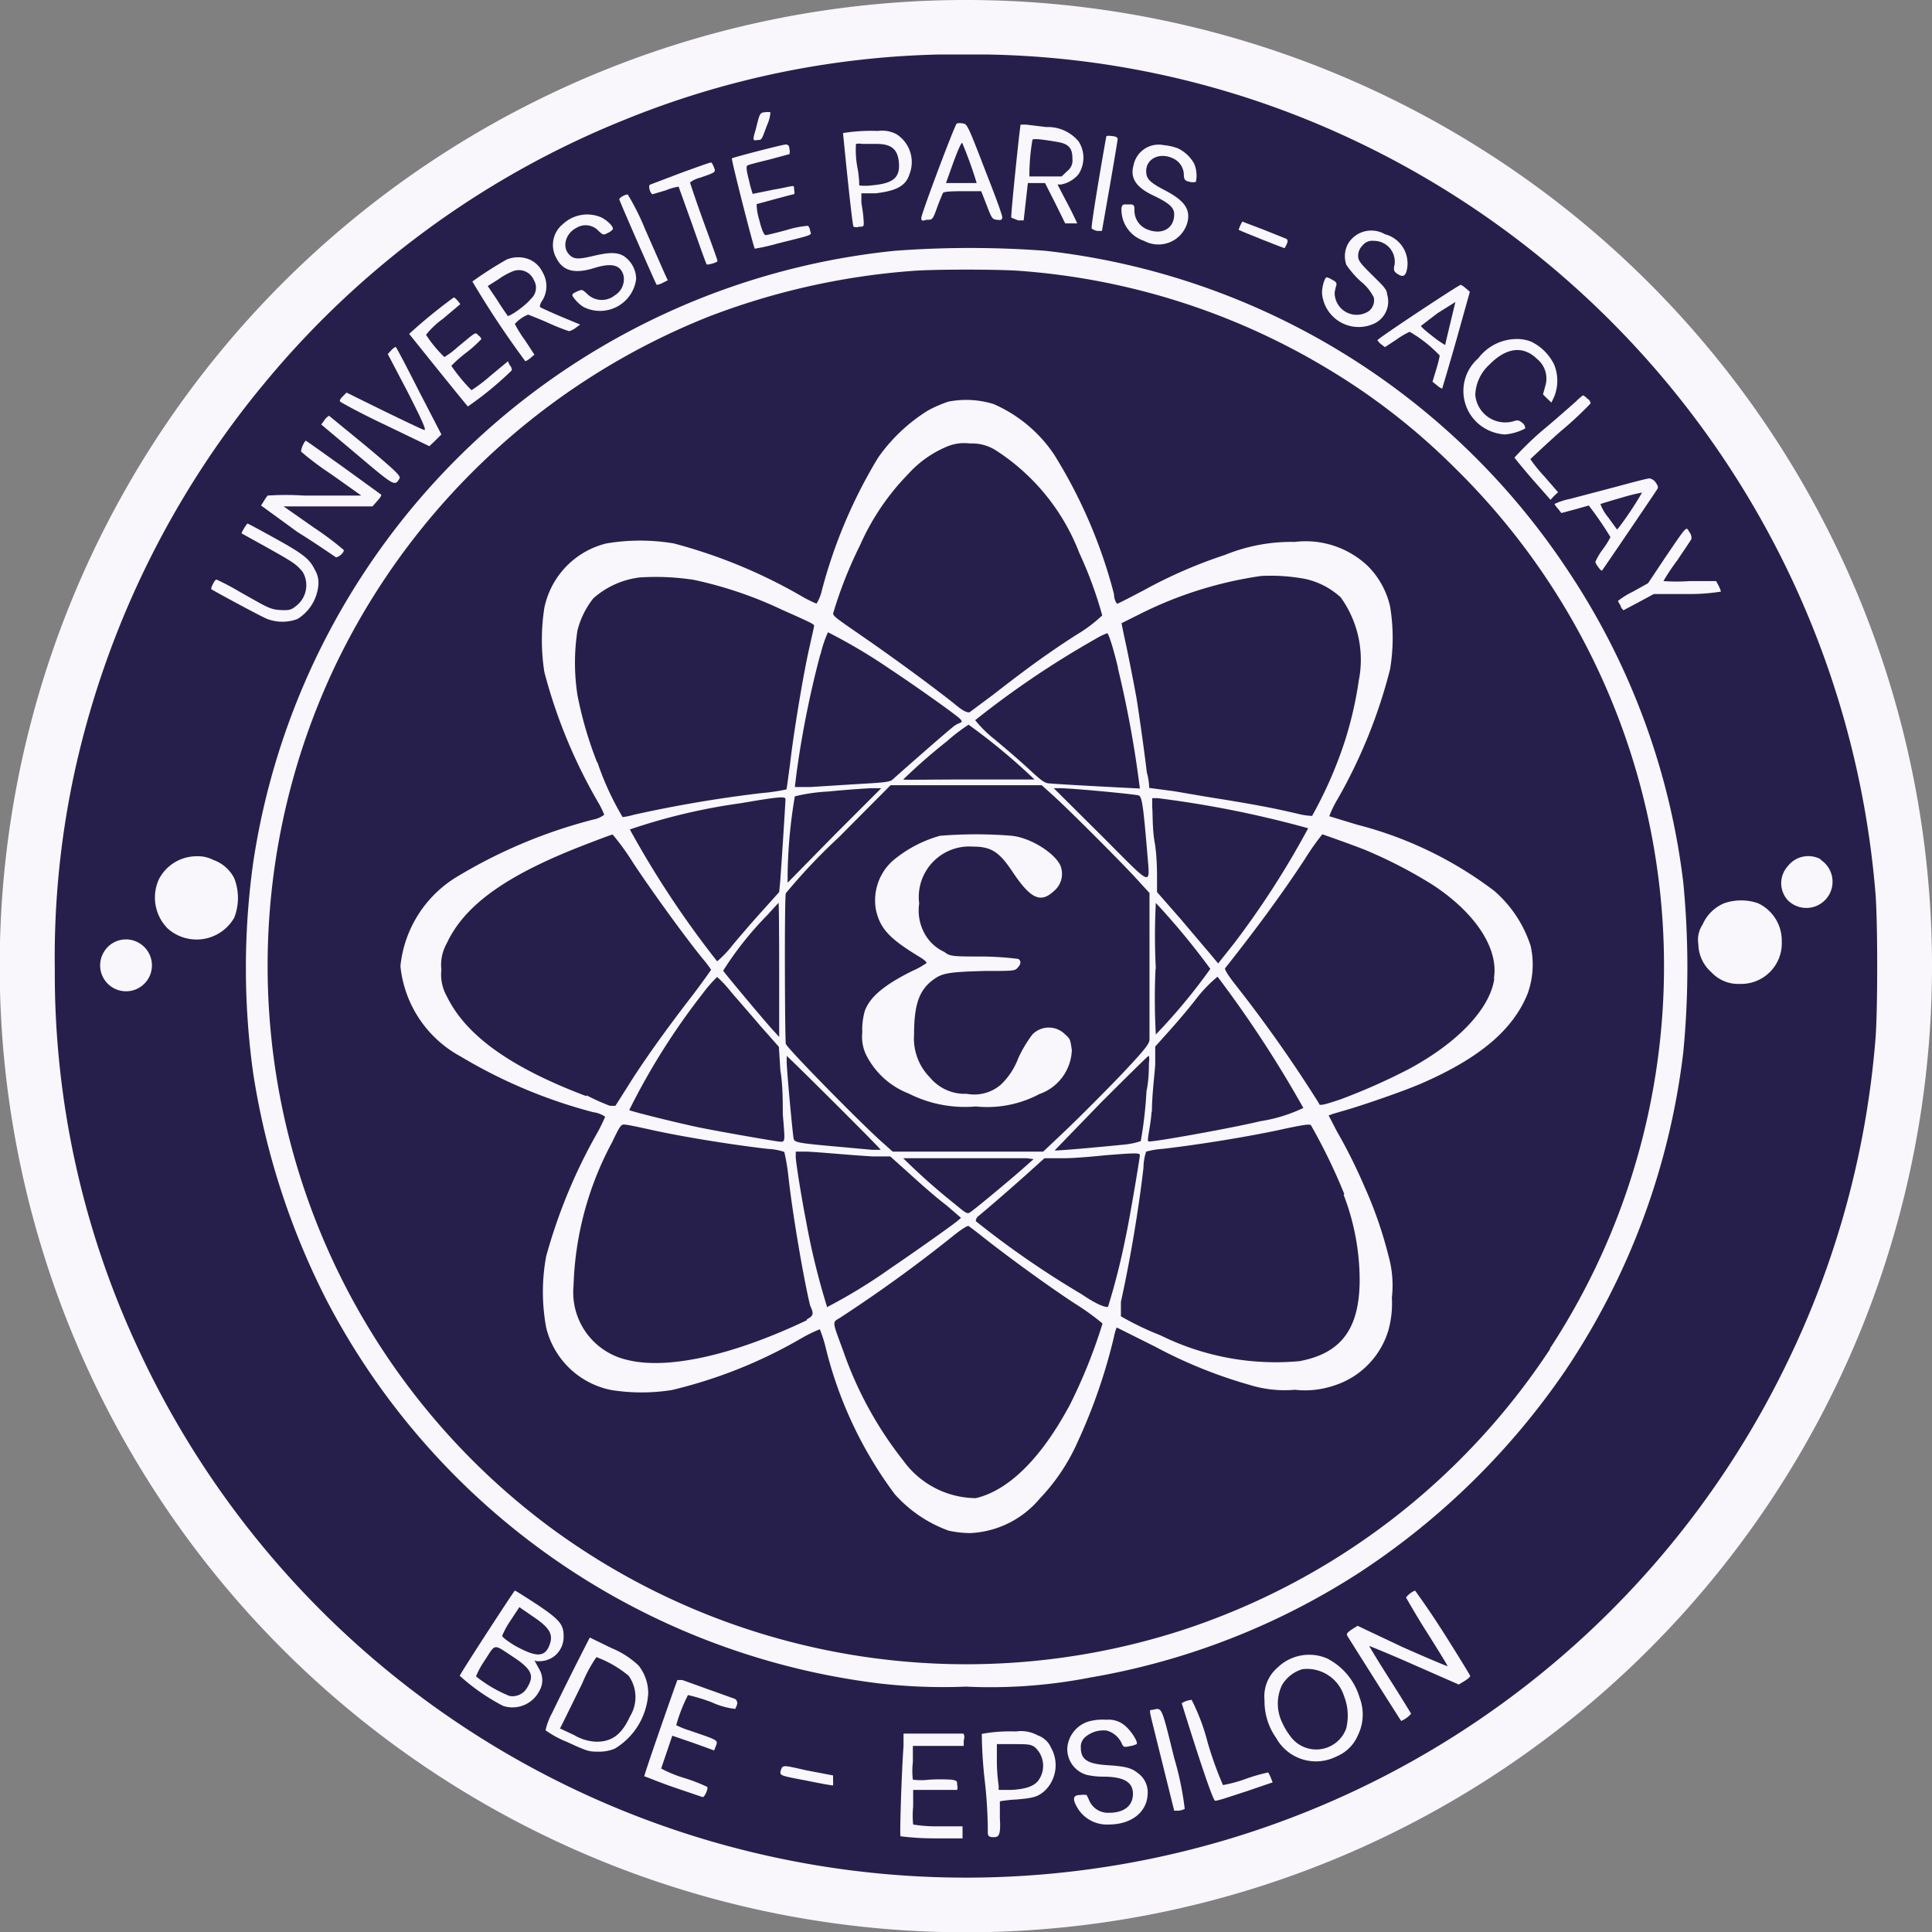 <svg xmlns="http://www.w3.org/2000/svg" viewBox="0 0 64.17 64.17"><rect x="0" y="0" width="64.17" height="64.17" fill="#808080" stroke="none"/><defs><style>.cls-1{fill:#271f4b;}.cls-2{fill:#f9f7fc;}</style></defs><g id="Calque_2" data-name="Calque 2"><g id="VOTRE_VISUEL" data-name="VOTRE VISUEL"><circle class="cls-1" cx="32.07" cy="32.1" r="30.73"/><path class="cls-2" d="M35.38,34.36a.76.76,0,0,0-1.09,0,4.2,4.2,0,0,0-.47.79,2.37,2.37,0,0,1-.56.86,1.35,1.35,0,0,1-1.15.32,1.5,1.5,0,0,1-1.22-.54,1.84,1.84,0,0,1-.53-1.43c0-1,.17-1.5.68-1.85.27-.19.52-.23,1.67-.26,1,0,1,0,1.11-.13s.08-.22,0-.27a10.43,10.43,0,0,0-1.16-.08c-1,0-1.11,0-1.29-.15a1.42,1.42,0,0,1-.7-.69,1.58,1.58,0,0,1-.14-.92,1.68,1.68,0,0,1,1.8-1.89c.62,0,.88.2,1.33.88.58.86.91,1,1.34.6a.74.74,0,0,0,.25-.76c-.08-.4-.93-1-1.64-1.08a14.7,14.7,0,0,0-2.39,0,4.18,4.18,0,0,0-1.58.84,1.77,1.77,0,0,0-.55,1.6c.14.67.49,1,1.48,1.6.13.08.22.16.2.19a2.76,2.76,0,0,1-.49.27c-.94.47-1.4.87-1.56,1.33a2.29,2.29,0,0,0-.08.7,1.39,1.39,0,0,0,.12.73,2.65,2.65,0,0,0,1.42,1.3,4.13,4.13,0,0,0,2.23.43,3.69,3.69,0,0,0,2.11-.41,1.61,1.61,0,0,0,1.08-1.46C35.55,34.52,35.54,34.5,35.38,34.36Z"/><path class="cls-2" d="M11.16,18.51c.07,0,.26-.13.26-.24a10.15,10.15,0,0,0-1-.75l-1-.7.3,0c.16,0,.82,0,1.47,0l1.18,0,.16-.18c.09-.1.15-.19.13-.21l-1.24-.9c-.66-.47-1.23-.88-1.26-.89S10,14.87,10,15a9.8,9.8,0,0,0,1,.75l1,.71H11.6c-.19,0-.87,0-1.5,0a9.28,9.28,0,0,0-1.21,0,1.46,1.46,0,0,0-.13.19l-.09.14,1.21.88C10.54,18.08,11.12,18.49,11.16,18.51Z"/><path class="cls-2" d="M4.58,31.3a.85.85,0,0,0-1.09.26.86.86,0,1,0,1.09-.26Z"/><path class="cls-2" d="M8.88,20.56a1.43,1.43,0,0,0,1,0,1.47,1.47,0,0,0,.69-1.09.83.83,0,0,0-.11-.54c-.18-.37-.38-.53-1.38-1.08-.45-.25-.84-.46-.86-.46s-.22.31-.19.33l.85.47c.87.49.95.54,1.17.8a.87.87,0,0,1-.22,1.14c-.16.13-.23.15-.55.13s-.46-.12-1.33-.61a7.88,7.88,0,0,0-.76-.4c-.06,0-.2.29-.17.32S8.69,20.49,8.88,20.56Z"/><path class="cls-2" d="M13.26,15.91c.06-.09,0-.17-1.11-1.1l-1.22-1a.41.41,0,0,0-.15.14l-.11.15,1.19,1C13.1,16.15,13.11,16.15,13.26,15.91Z"/><path class="cls-2" d="M24.39,56.42l-.84-.3-.89-.32c-.07,0-.15,0-.16,0S21.37,59,21.4,59s.45.18.94.35l1,.34c.06,0,.19-.27.15-.34a5.66,5.66,0,0,0-.78-.3,4.07,4.07,0,0,1-.75-.31s.34-1,.37-1.09l.7.24.69.25.05-.13c.08-.22.13-.19-.89-.54a2.7,2.7,0,0,1-.42-.17,5.49,5.49,0,0,1,.39-1,5.94,5.94,0,0,1,.79.24,2.49,2.49,0,0,0,.78.22.84.84,0,0,0,.07-.18C24.48,56.49,24.46,56.45,24.39,56.42Z"/><path class="cls-2" d="M17,12.3s0-.11-.07-.17L16.87,12l-.59.49a5.06,5.06,0,0,1-.62.47,5.77,5.77,0,0,1-.67-.81,4.5,4.5,0,0,1,.5-.44,4.11,4.11,0,0,0,.5-.45.28.28,0,0,0-.1-.12c-.11-.11-.05-.14-.68.38a3,3,0,0,1-.45.34,4.22,4.22,0,0,1-.61-.74,2.83,2.83,0,0,1,.56-.53l.58-.49L15.21,10c-.05-.06-.11-.12-.14-.12a17.68,17.68,0,0,0-1.48,1.21s1.69,2.11,1.95,2.41A11.25,11.25,0,0,0,17,12.3Z"/><path class="cls-2" d="M19.71,8.91c.6-.19.9-.12,1,.24a.63.63,0,0,1-.29.66.69.69,0,0,1-.92-.05c-.16-.15-.17-.15-.33-.08s-.16.1-.16.13.17.27.38.39a1.21,1.21,0,0,0,1.74-.94.93.93,0,0,0-.42-.76c-.23-.13-.49-.12-1,0s-.68.13-.85-.1-.08-.65.3-.84a.58.58,0,0,1,.72.11c.15.14.17.14.3.07a.43.43,0,0,0,.17-.12c.05-.07-.16-.29-.38-.4a1.18,1.18,0,0,0-1.27.22.89.89,0,0,0-.21,1.15C18.7,9,19.09,9.1,19.71,8.91Z"/><path class="cls-2" d="M22,9.4l.18-.09-.12-.26-.63-1.43a8.09,8.09,0,0,0-.58-1.16c-.1,0-.28.11-.28.16s1.2,2.78,1.24,2.84A.5.5,0,0,0,22,9.4Z"/><path class="cls-2" d="M17.45,12a.7.7,0,0,0,.17-.11l.13-.11-.32-.49a3.84,3.84,0,0,1-.33-.53,1.2,1.2,0,0,1,.44-.31s.32.12.66.27a6.94,6.94,0,0,0,.7.28.62.62,0,0,0,.22-.11l.15-.11-.65-.27c-.35-.15-.66-.29-.68-.31s0-.12.08-.23a.91.91,0,0,0,0-.93.88.88,0,0,0-.43-.42,1,1,0,0,0-.76,0,12.26,12.26,0,0,0-1.14.73A30.78,30.78,0,0,0,17.45,12Zm-.6-1.53s-.18-.25-.34-.51l-.31-.46.35-.22A2.25,2.25,0,0,1,17.06,9a.54.54,0,0,1,.67.3.49.49,0,0,1-.09.62C17.44,10.17,16.9,10.54,16.85,10.49Z"/><path class="cls-2" d="M21.21,55.32a2.89,2.89,0,0,0-.9-.58l-.72-.35s-.57,1.1-1.25,2.5a2.2,2.2,0,0,0-.22.58,3.35,3.35,0,0,0,.72.39c.65.3.72.32,1,.32a1.37,1.37,0,0,0,.58-.1,2.3,2.3,0,0,0,1.11-1.84A1.48,1.48,0,0,0,21.21,55.32ZM20.93,57c-.28.61-.6.85-1.12.85a1.56,1.56,0,0,1-.74-.22l-.47-.22.16-.32.58-1.18a4.55,4.55,0,0,1,.47-.87,3.64,3.64,0,0,1,1.07.62A1.22,1.22,0,0,1,20.93,57Z"/><path class="cls-2" d="M21.68,6.45l.44-.13a1.74,1.74,0,0,1,.42-.12L23,7.48c.24.69.45,1.27.47,1.3s.36-.06.36-.11-.21-.61-.46-1.3-.45-1.29-.45-1.31a.91.91,0,0,1,.34-.16c.52-.18.52-.18.45-.35s-.08-.15-.11-.15-.48.16-1,.35l-1,.38C21.51,6.15,21.6,6.45,21.68,6.45Z"/><path class="cls-2" d="M7.08,28.56a1.11,1.11,0,0,0-.55-.12,1.41,1.41,0,0,0-1.25.76,1.46,1.46,0,0,0,.28,1.63,1.44,1.44,0,0,0,2.22-.35,1.8,1.8,0,0,0,0-1.31A1.25,1.25,0,0,0,7.08,28.56Z"/><path class="cls-2" d="M37.79,58.89c-.21-.17-.4-.22-1-.26s-.89-.15-.89-.57a.42.42,0,0,1,.14-.36.93.93,0,0,1,.72-.22.77.77,0,0,1,.49.41c.06.14.08.15.26.11a.78.78,0,0,0,.24-.07c.07-.07-.22-.5-.43-.65a.84.84,0,0,0-.58-.16,1.73,1.73,0,0,0-.59.06,1,1,0,0,0-.7.88.89.89,0,0,0,.64.89,2.45,2.45,0,0,0,.54.06c.68,0,1,.17,1,.57s-.3.63-.79.63a.68.68,0,0,1-.65-.38,2.31,2.31,0,0,0-.1-.21.64.64,0,0,0-.21,0c-.26,0-.27.15-.06.48a1.14,1.14,0,0,0,1,.5c.78,0,1.3-.43,1.3-1.06A.78.78,0,0,0,37.79,58.89Z"/><path class="cls-2" d="M32,57.58c-.07,0-.54,0-1.06,0l-.93,0,0,.41c-.07,1-.13,3-.1,3a9.05,9.05,0,0,0,1.06.07l1,0v-.4l-.81,0a4.68,4.68,0,0,1-.83-.06,2.85,2.85,0,0,1,0-.59l0-.56.71,0c.39,0,.73,0,.75,0a.27.27,0,0,0,0-.17c0-.12,0-.14-.19-.17a6.05,6.05,0,0,0-.73,0,2.17,2.17,0,0,1-.55,0,2.45,2.45,0,0,1,0-.58l0-.54.84,0,.85,0v-.18C32.06,57.64,32,57.6,32,57.58Z"/><path class="cls-2" d="M25.92,58.85c0,.12,0,.13.86.29.48.1.88.17.89.16a1.47,1.47,0,0,0,0-.17l0-.16-.89-.17C25.94,58.61,26,58.61,25.92,58.85Z"/><path class="cls-2" d="M34.47,57.64a1.15,1.15,0,0,0-.73-.13,5.15,5.15,0,0,0-1.13.08s0,.73.1,1.57.1,1.61.1,1.69,0,.17.17.17.27,0,.23-.63c0-.3,0-.56,0-.56a4,4,0,0,1,.54-.06c.59-.05.71-.09.94-.28a1.18,1.18,0,0,0,.22-1.44A.75.75,0,0,0,34.47,57.64Zm.05,1.45c-.13.22-.41.33-.91.36l-.44,0,0-.14a6,6,0,0,1-.06-.76l0-.62h.55c.45,0,.57,0,.71.1A.83.83,0,0,1,34.52,59.09Z"/><path class="cls-2" d="M47,52.83a.73.73,0,0,0-.3.23s.31.55.69,1.15.7,1.12.69,1.13-.7-.28-1.51-.64L45.09,54l-.19.12c-.17.12-.19.15-.14.23s1.75,2.78,1.78,2.81a.93.93,0,0,0,.33-.24s-.32-.53-.71-1.14-.69-1.11-.68-1.11.68.27,1.49.63l1.48.65.2-.12c.11-.07.19-.14.18-.17s-.41-.69-.9-1.46S47,52.83,47,52.83Z"/><path class="cls-2" d="M44.07,55.08a1.51,1.51,0,0,0-1.64.31A1.26,1.26,0,0,0,42,56.47a2.11,2.11,0,0,0,.39,1.26,1.51,1.51,0,0,0,2,.61,1.32,1.32,0,0,0,.71-.7,1.57,1.57,0,0,0,.06-1.25A2.14,2.14,0,0,0,44.07,55.08Zm.64,2.34a1.06,1.06,0,0,1-1.82.29,2.36,2.36,0,0,1-.31-.51,1.44,1.44,0,0,1,0-1.23,1.18,1.18,0,0,1,.68-.53,1.29,1.29,0,0,1,1.38.89A1.77,1.77,0,0,1,44.71,57.42Z"/><path class="cls-2" d="M42.12,58.87a6,6,0,0,0-.73.21,4.59,4.59,0,0,1-.77.21,12,12,0,0,1-.51-1.42,6.88,6.88,0,0,0-.53-1.41.76.76,0,0,0-.33.11s1,3.24,1.11,3.24.47-.13,1-.3l.91-.31L42.19,59A.84.84,0,0,0,42.12,58.87Z"/><path class="cls-2" d="M17.8,55.17a.84.84,0,0,0,.61-.16.82.82,0,0,0,.31-.67c0-.39-.14-.55-.9-1.06-.37-.24-.7-.45-.72-.45s-1.78,2.7-1.83,2.83a6.82,6.82,0,0,0,1.44,1,1,1,0,0,0,1.2-.49.71.71,0,0,0,0-.73C17.74,55.13,17.73,55.12,17.8,55.17Zm-.3.9a.56.56,0,0,1-.58.26,4.5,4.5,0,0,1-1.11-.65,2.76,2.76,0,0,1,.29-.53c.37-.57.27-.56.94-.12S17.74,55.68,17.5,56.07Zm-.38-1.4c-.25-.15-.45-.3-.44-.34a2.88,2.88,0,0,1,.28-.51l.29-.44.45.31c.58.39.7.61.53,1S17.73,55,17.12,54.67Z"/><path class="cls-2" d="M38.29,56.79c-.09,0-.11,0-.08.15s.2.82.41,1.67L39,60.14l.15,0a.53.53,0,0,0,.2-.06A10.22,10.22,0,0,0,39,58.39C38.57,56.65,38.6,56.72,38.29,56.79Z"/><path class="cls-2" d="M12.81,14.12l1.45.7.2-.19.2-.2L13.92,13c-.41-.81-.76-1.48-.78-1.48a.53.53,0,0,0-.15.12l-.11.12L13.53,13c.51,1,.64,1.3.56,1.28s-.66-.3-1.34-.63l-1.24-.61-.13.13c-.08.08-.11.14-.08.17S12,13.74,12.81,14.12Z"/><path class="cls-2" d="M51.63,16.74a1,1,0,0,0,.12.16l.11.14.45-.12.46-.13a11.42,11.42,0,0,1,.72,1.05,2.77,2.77,0,0,1-.25.4,2.08,2.08,0,0,0-.25.42c0,.07.19.32.22.29s1.8-2.64,1.84-2.71,0-.13-.06-.22a.31.31,0,0,0-.21-.13c-.06,0-.56.13-1.11.28l-1.52.4A2.16,2.16,0,0,0,51.63,16.74Zm1.53,0s.34-.11.7-.21a6.36,6.36,0,0,1,.68-.17,11.23,11.23,0,0,1-.74,1.12l-.09.11-.29-.4A1.51,1.51,0,0,1,53.16,16.75Z"/><path class="cls-2" d="M49.63,29.59a12.77,12.77,0,0,0-4.56-2.2l-.92-.28a3.65,3.65,0,0,1,.29-.59,17.21,17.21,0,0,0,1.73-4.29,6.35,6.35,0,0,0,0-2.09,2.76,2.76,0,0,0-.75-1.35A3,3,0,0,0,43,18a5.82,5.82,0,0,0-2.31.43A15.81,15.81,0,0,0,38,19.6c-.46.24-.86.45-.89.45S37,19.9,37,19.73a16.62,16.62,0,0,0-2-4.65,4.66,4.66,0,0,0-2-1.66,3.08,3.08,0,0,0-1.5-.08,4.22,4.22,0,0,0-.67.29,5.65,5.65,0,0,0-1.67,1.58A16.68,16.68,0,0,0,27.3,19.6a1.44,1.44,0,0,1-.18.45,4.16,4.16,0,0,1-.5-.25,17.28,17.28,0,0,0-4.24-1.75,6.72,6.72,0,0,0-2.24,0,2.78,2.78,0,0,0-2.06,2.14,6.94,6.94,0,0,0,0,2.13,17.35,17.35,0,0,0,1.77,4.3,3.19,3.19,0,0,1,.22.44.84.84,0,0,1-.36.16,16.88,16.88,0,0,0-4.48,1.87,3.93,3.93,0,0,0-1.93,3,3.85,3.85,0,0,0,2,3,16.87,16.87,0,0,0,4.4,1.85.91.91,0,0,1,.4.15,5.52,5.52,0,0,1-.32.64,17.92,17.92,0,0,0-1.64,4,6.48,6.48,0,0,0,0,2.36,2.78,2.78,0,0,0,2.17,2.08,6.44,6.44,0,0,0,2,0,15.86,15.86,0,0,0,4.29-1.71,4.75,4.75,0,0,1,.63-.31,4.68,4.68,0,0,1,.18.55,13.49,13.49,0,0,0,2.31,4.93,4.41,4.41,0,0,0,1.79,1.21,3.42,3.42,0,0,0,.72.08,3.2,3.2,0,0,0,2.3-1.14,6.59,6.59,0,0,0,1.26-1.88A18.51,18.51,0,0,0,37,44.4a1.58,1.58,0,0,1,.09-.31l1.28.64A15.66,15.66,0,0,0,41.51,46a3.91,3.91,0,0,0,1.5.16,3,3,0,0,0,1.3-.14,2.75,2.75,0,0,0,1.8-1.82,3.34,3.34,0,0,0,.12-1.1,3.62,3.62,0,0,0-.11-1.38,13.8,13.8,0,0,0-.81-2.33,17.71,17.71,0,0,0-.91-1.82l-.27-.52.13-.05.41-.12c.63-.18,1.95-.64,2.51-.88,1.94-.84,3.07-1.78,3.56-3a2.84,2.84,0,0,0,.1-1.58A4.07,4.07,0,0,0,49.63,29.59ZM37.89,20.38a13.1,13.1,0,0,1,4-1.25,6.24,6.24,0,0,1,1.47.1,2.55,2.55,0,0,1,1.17.61,3.55,3.55,0,0,1,.6,2.77,12.48,12.48,0,0,1-.46,2,13.87,13.87,0,0,1-1.09,2.49,2.26,2.26,0,0,1-.47-.07c-.81-.19-1.48-.32-3-.56L39,26.28l-.83-.11s0-.24-.08-.52c-.07-.62-.28-2.1-.35-2.51-.11-.6-.3-1.56-.4-2l-.09-.44Zm-.73,15.4c-.57.59-1.36,1.38-1.77,1.77l-.74.7h-5L29.37,38c-.61-.52-3.24-3.19-3.27-3.33s-.05-4.77,0-5a19.2,19.2,0,0,1,1.76-1.86l1.72-1.73.5,0H32.6l2,0,.41.37c.53.48,2.4,2.35,2.83,2.84l.34.37V32c0,1.23,0,2.36,0,2.5S38.17,34.72,37.16,35.78Zm1-.46c0,.15,0,.56-.08.92a13.76,13.76,0,0,1-.19,1.66s-.23.09-.58.12c-1,.1-2.26.21-2.28.19l1.53-1.58c.85-.85,1.57-1.56,1.59-1.56S38.18,35.18,38.16,35.32ZM34.33,38.5l-.35.31c-.5.44-1.68,1.42-1.78,1.47s-.19-.05-.55-.34A21.4,21.4,0,0,1,30,38.47s3.69,0,4.11,0Zm-5.08-.31s-.13,0-.29,0l-.87-.08c-1.6-.14-1.7-.16-1.73-.29s-.23-2.27-.23-2.54v-.21l.21.2C26.94,35.85,29.25,38.15,29.25,38.19Zm-3.37-8.56-.53.59c-.3.33-.75.85-1,1.15a3.72,3.72,0,0,1-.53.56,31.67,31.67,0,0,1-2.9-4.38,19.73,19.73,0,0,1,3.67-.87c1.23-.21,1.5-.24,1.5-.14s-.15,2.44-.18,2.78Zm0,2.58v2.23l-.23-.25c-.28-.31-1.58-1.86-1.63-1.95a11,11,0,0,1,1.48-1.86c.19-.21.35-.39.36-.39S25.88,31,25.88,32.21Zm-2.06.24a3.74,3.74,0,0,1,.44.47c.21.25.67.77,1,1.16l.61.69.05.79C26,36,26,36.63,26,37c.08,1,.1.94-.18.91-.58-.09-2.06-.35-2.68-.48s-2.2-.52-2.24-.56A22.56,22.56,0,0,1,23.34,33,4.25,4.25,0,0,1,23.82,32.45Zm2.58-6a5.85,5.85,0,0,1,1.11-.16c.59-.06,1.21-.1,1.4-.11h.36l-1.56,1.56-1.55,1.58,0-.27A16.68,16.68,0,0,1,26.4,26.45ZM30,25.89a18.91,18.91,0,0,1,1.44-1.26,6.23,6.23,0,0,1,.73-.56,20.33,20.33,0,0,1,2.19,1.82s-1,0-2.19,0S30,25.91,30,25.89Zm5,.29h.22c.39,0,2.49.2,2.6.24s.15.32.28,1.84c.09,1.22.26,1.27-1.54-.53Zm3.26,10.74c0-.54.09-1.24.11-1.57l0-.59.35-.39c.19-.21.66-.74,1-1.18a4.56,4.56,0,0,1,.72-.75,38.21,38.21,0,0,1,2.85,4.36,5.1,5.1,0,0,1-1.43.44c-.9.22-3.67.72-3.72.67S38.21,37.45,38.25,36.92Zm.13-4.74a20.87,20.87,0,0,1,0-2.19,24.2,24.2,0,0,1,1.81,2.19,19.21,19.21,0,0,1-1.81,2.18A21.39,21.39,0,0,1,38.38,32.18ZM40.46,32l-.25-.3-1-1.18-.78-.89,0-.42c0-.23,0-.79-.08-1.24s-.06-1-.08-1.15l0-.31h.18a34.8,34.8,0,0,1,5,1A29,29,0,0,1,41,31.32Zm-3.33-9.81a35.73,35.73,0,0,1,.73,4s-2.61-.13-3-.17c-.16,0-.28-.1-.67-.46s-.78-.69-1.15-1a3.94,3.94,0,0,1-.65-.64,30.57,30.57,0,0,1,4-2.7,2.26,2.26,0,0,1,.39-.19S36.87,21.1,37.13,22.16Zm-9.46-1.81a14.14,14.14,0,0,1,.9-2.28,8,8,0,0,1,1.6-2.36,3.58,3.58,0,0,1,1.34-.93,1.49,1.49,0,0,1,.71-.08,1.47,1.47,0,0,1,.86.23,7.07,7.07,0,0,1,2.77,3.41,13.36,13.36,0,0,1,.76,2.07,4.74,4.74,0,0,1-.85.64c-1,.64-1.78,1.22-2.78,2l-.78.58c-.07,0-.17,0-.52-.3-.85-.67-2.06-1.55-3-2.2S27.66,20.46,27.67,20.35Zm-.42,1.37A3.93,3.93,0,0,1,27.5,21a18.25,18.25,0,0,1,2.07,1.23c.73.48,2.16,1.49,2.31,1.64s0,.11-.17.23-1.74,1.5-2.05,1.78c-.09.09-.23.11-1.15.16l-1.58.1-.53,0,.06-.49A32.55,32.55,0,0,1,27.25,21.72Zm-7.41,3.59a12.68,12.68,0,0,1-.66-2.25,7,7,0,0,1,0-2.15,2.82,2.82,0,0,1,.53-1.07,2.84,2.84,0,0,1,1.53-.69,8.27,8.27,0,0,1,1.81.08,13.39,13.39,0,0,1,2.94,1c.9.4,1.05.47,1.05.52s-.07.33-.15.7c-.2.86-.53,2.85-.65,3.9-.06.45-.11.83-.12.84a6.32,6.32,0,0,1-.81.12,42.35,42.35,0,0,0-4.25.72,2.54,2.54,0,0,1-.38.08A9.48,9.48,0,0,1,19.84,25.31Zm-.36,11.07c-2.49-.94-4-2-4.64-3.32a1.46,1.46,0,0,1-.18-.88,1.46,1.46,0,0,1,.18-.88C15.46,30,16.94,29,19.58,28c.39-.15.73-.28.77-.28a8,8,0,0,1,.68.94c.62.94,1.73,2.47,2.3,3.17a3.64,3.64,0,0,1,.29.38s-.29.42-.65.89c-.85,1.1-1.63,2.19-2.13,3l-.4.63-.18,0A7.47,7.47,0,0,1,19.48,36.38Zm7.32,7.44c-2.48,1.18-4.67,1.66-6,1.31a2.3,2.3,0,0,1-1.75-2.46,10.72,10.72,0,0,1,1.28-4.76c.24-.5.29-.59.39-.59s.42.07.79.15c1,.23,2.76.52,4,.66a2,2,0,0,1,.54.1,7,7,0,0,1,.14.85c.15,1.33.52,3.45.72,4.26C27.05,43.66,27,43.71,26.8,43.82Zm.68-.41a24.15,24.15,0,0,1-.71-2.9c-.15-.76-.34-1.95-.34-2.12v-.17l.3,0c.32,0,1.39.11,2.26.16l.58,0,.68.61c.37.34.9.8,1.17,1l.5.43-.14.12c-.25.2-1.63,1.17-2.18,1.54A18,18,0,0,1,27.48,43.41Zm8,3.32c-.93,1.71-2,2.75-3.07,3A3,3,0,0,1,30,48.51a12.45,12.45,0,0,1-2-3.66c-.37-1-.36-.92-.1-1.08A47.45,47.45,0,0,0,31.72,41c.23-.18.42-.3.45-.28s.27.2.52.4c.79.62,2,1.51,3,2.17a8,8,0,0,1,.93.67A17.54,17.54,0,0,1,35.5,46.73Zm1.31-3.35c-.05,0-.24,0-.86-.42a30.53,30.53,0,0,1-3.52-2.43s0-.11.09-.17c.6-.5,1.44-1.24,1.78-1.55l.41-.37.64,0c.36,0,1-.06,1.4-.1,1-.08,1.13-.08,1.13,0s-.33,2.07-.48,2.76A23,23,0,0,1,36.81,43.38Zm7.84-3.72a7.91,7.91,0,0,1,.53,2.81c0,1.62-.6,2.45-2,2.71a8.64,8.64,0,0,1-4.62-.86,9.65,9.65,0,0,1-1.31-.63s0-.16,0-.48c.31-1.4.59-3.07.75-4.46,0-.27.08-.51.09-.53a2.67,2.67,0,0,1,.54-.09c1.29-.15,3-.43,4.11-.68.58-.12.77-.15.82-.11A19,19,0,0,1,44.65,39.66Zm5-7.17c-.15,1-1.23,2.13-2.86,3a20.48,20.48,0,0,1-2.26,1c-.54.18-.7.22-.7.13a45.58,45.58,0,0,0-2.75-3.91c-.27-.34-.39-.54-.37-.58,1.07-1.35,1.91-2.5,2.64-3.61a8.43,8.43,0,0,1,.59-.84s.89.31,1.4.51a15.39,15.39,0,0,1,2.25,1.16C49,30.31,49.78,31.5,49.62,32.49Z"/><path class="cls-2" d="M49.11,14.08a1.5,1.5,0,0,0,.87.35,1.72,1.72,0,0,0,.68-.2s0-.11-.09-.18-.14-.11-.26-.07A1,1,0,0,1,49,13.11a1.43,1.43,0,0,1,.47-1c.56-.57,1.12-.64,1.58-.19a.84.84,0,0,1,.27.92l-.07.26.14.14.14.13.09-.19a1.42,1.42,0,0,0,0-1.07,1.65,1.65,0,0,0-.76-.76,1.26,1.26,0,0,0-.49-.09,1.61,1.61,0,0,0-1.27.64A1.44,1.44,0,0,0,49.11,14.08Z"/><path class="cls-2" d="M25.82,8.09c1.24-.31,1.13-.27,1.09-.42a.34.34,0,0,0-.07-.17,3.2,3.2,0,0,0-.68.13c-.36.1-.69.18-.73.18s-.12-.12-.21-.5a1.88,1.88,0,0,1-.09-.53s1.2-.33,1.24-.33,0-.17,0-.24-.15,0-.68.09L25,6.44A4,4,0,0,1,24.88,6c-.09-.34-.1-.47-.06-.5s.36-.11.73-.2l.67-.18a.34.34,0,0,0,0-.17q0-.15-.12-.15c-.11,0-1.76.43-1.79.46s.73,3,.76,3A6.7,6.7,0,0,0,25.82,8.09Z"/><path class="cls-2" d="M50.3,15.2s.27.34.6.72l.6.68.12-.13.13-.12-.46-.53a5,5,0,0,1-.46-.57s.46-.44,1-.92a12,12,0,0,0,1-.93s0-.1-.11-.16a.44.44,0,0,0-.14-.11,1.63,1.63,0,0,0-.24.21c-.13.11-.64.57-1.16,1A10.85,10.85,0,0,0,50.3,15.2Z"/><path class="cls-2" d="M45.75,11.3s.06.09.13.14l.12.09.38-.25a2.68,2.68,0,0,1,.44-.26,4.36,4.36,0,0,1,1,.79,3.94,3.94,0,0,1-.12.47l-.12.4.15.12a.61.61,0,0,0,.17.11s.22-.73.47-1.61l.45-1.61-.13-.11a.76.76,0,0,0-.17-.12C48.45,9.46,45.75,11.25,45.75,11.3Zm2-.9.59-.37S48,11.44,48,11.46a3.53,3.53,0,0,1-.43-.3c-.22-.17-.39-.32-.37-.34Z"/><path class="cls-2" d="M32.09,0A32.09,32.09,0,1,0,64.17,32.09,32.09,32.09,0,0,0,32.09,0ZM59.3,45.38a30.27,30.27,0,0,1-23,16.69A30.3,30.3,0,0,1,4.5,44.6,29.41,29.41,0,0,1,1.82,32.2a29,29,0,0,1,.7-6.75A30.42,30.42,0,0,1,8.74,12.78a30.06,30.06,0,0,1,12-8.8A29.47,29.47,0,0,1,31.2,1.81c.21,0,.91,0,1.56,0A29.63,29.63,0,0,1,44.61,4.49,30.41,30.41,0,0,1,62.29,29.64c.08.91.08,4,0,4.9A30.08,30.08,0,0,1,59.3,45.38Z"/><path class="cls-2" d="M57.08,19.45,57,19.3l-.87,0a6.07,6.07,0,0,1-.88,0,7,7,0,0,1,.46-.69c.24-.36.46-.68.47-.71a.31.31,0,0,0-.07-.23c-.11-.19-.06-.24-.81.86l-.56.84-.5.28a2.65,2.65,0,0,0-.5.31,1.07,1.07,0,0,0,.09.16c0,.07.09.14.09.15l.51-.27.5-.27,1.11,0a6.58,6.58,0,0,0,1.12-.08A1,1,0,0,0,57.08,19.45Z"/><path class="cls-2" d="M60.49,28.55a.86.86,0,0,0-1.11.22.84.84,0,0,0,0,1.13.87.87,0,1,0,1.08-1.35Z"/><path class="cls-2" d="M58.39,30a1.72,1.72,0,0,0-1.12,0,1.35,1.35,0,0,0-.72.71.91.91,0,0,0-.14.65,1.26,1.26,0,0,0,.43.93,1.22,1.22,0,0,0,.95.39,1.35,1.35,0,0,0,1.39-1.41A1.37,1.37,0,0,0,58.39,30Z"/><path class="cls-2" d="M52.11,19A24,24,0,0,0,34.72,8.33a33.51,33.51,0,0,0-5,0A24,24,0,0,0,8.41,28.65a25.32,25.32,0,0,0,0,7,24.9,24.9,0,0,0,2.44,7.54A24,24,0,0,0,29.17,55.91a18.58,18.58,0,0,0,2.91.11,17.23,17.23,0,0,0,4.12-.3,23.83,23.83,0,0,0,9-3.52A24.58,24.58,0,0,0,52,45.51a24,24,0,0,0,3.91-10.57,29.31,29.31,0,0,0,0-5.62A23.76,23.76,0,0,0,52.11,19Zm-.62,25.8a23.28,23.28,0,0,1-12.27,9.36,23.28,23.28,0,0,1-21-3.47A23.23,23.23,0,0,1,11.14,22.1,23.31,23.31,0,0,1,23.53,10.52,23.76,23.76,0,0,1,30.28,9c.7-.06,2.94-.06,3.64,0A23.08,23.08,0,0,1,44,12.19a21.83,21.83,0,0,1,4.31,3.34,23.18,23.18,0,0,1,3.17,29.26Z"/><path class="cls-2" d="M30.79,7.3c.18,0,.19,0,.34-.42.08-.22.17-.43.19-.47s.22-.06.66-.06h.61l.18.46c.17.45.19.47.34.49s.16,0,.18-.06-.24-.75-.57-1.59c-.58-1.51-.6-1.53-.74-1.55a.49.49,0,0,0-.2,0c-.05,0-1.18,3-1.18,3.14S30.69,7.31,30.79,7.3Zm.88-1.92c.16-.43.27-.67.29-.63a13.27,13.27,0,0,1,.48,1.33h-.52l-.5,0Z"/><path class="cls-2" d="M28.54,7.53c.16,0,.16,0,.14-.27s-.05-.37-.07-.54l0-.3.48,0c.67-.08,1-.24,1.12-.64a1.1,1.1,0,0,0-.43-1.32,1,1,0,0,0-.62-.11A5.79,5.79,0,0,0,28,4.42s.3,3.06.35,3.11A.29.29,0,0,0,28.54,7.53Zm-.11-2.75a.57.57,0,0,1,.21,0c.1,0,.31,0,.48,0,.5,0,.72.19.74.68s-.26.64-.93.7a1.73,1.73,0,0,1-.39,0s0-.3-.07-.64A3.23,3.23,0,0,1,28.43,4.78Z"/><path class="cls-2" d="M25.16,4.65c.15,0,.13,0,.32-.5a1.23,1.23,0,0,0,.11-.42.5.5,0,0,0-.19,0c-.14,0-.17.08-.22.26s-.07.29-.1.38C25,4.65,25,4.68,25.16,4.65Z"/><path class="cls-2" d="M45.59,10.77a.81.81,0,0,0,.48-1c0-.17-.18-.32-.51-.65s-.45-.45-.45-.61a.47.47,0,0,1,.14-.35A.41.41,0,0,1,45.63,8a.69.69,0,0,1,.67.88c0,.11,0,.14.12.22s.23.11.29-.07A1,1,0,0,0,46,7.78a.9.9,0,0,0-1.21.29.86.86,0,0,0-.07.73,3.13,3.13,0,0,0,.48.55,1.58,1.58,0,0,1,.43.53.46.46,0,0,1-.16.45.73.73,0,0,1-1.14-.62,1.85,1.85,0,0,1,.06-.25c0-.05,0-.1-.13-.16a.7.7,0,0,0-.19-.09c-.07,0-.16.3-.16.52A1.22,1.22,0,0,0,45.59,10.77Z"/><path class="cls-2" d="M33.82,7.32H34l.07-.62.07-.62.28,0,.29,0,.34.67.33.67h.2c.11,0,.2,0,.2,0s-.14-.31-.32-.65-.33-.63-.33-.64.05,0,.1,0a1,1,0,0,0,.59-.34,1,1,0,0,0,0-1.1,1.33,1.33,0,0,0-1.07-.47l-.66-.08c-.11,0-.17,0-.19,0s-.34,3.07-.31,3.09Zm.47-2.67c0-.07.46,0,.86.07s.47.26.47.56a.44.44,0,0,1-.17.4l-.19.18-.52,0-.55,0A7.13,7.13,0,0,1,34.29,4.65Z"/><path class="cls-2" d="M38,8a1,1,0,0,0,1.43-.58c.13-.46-.08-.76-.76-1.11-.49-.26-.6-.37-.6-.63,0-.41.45-.63.89-.42a.61.61,0,0,1,.36.52c0,.2.05.23.2.26a.39.39,0,0,0,.2,0,1,1,0,0,0-.06-.61,1.23,1.23,0,0,0-.53-.5,1.79,1.79,0,0,0-.48-.11.85.85,0,0,0-1,.67c-.12.42.08.73.65,1s.7.42.7.63c0,.49-.44.71-.94.48A.67.67,0,0,1,37.68,7c0-.13,0-.19-.09-.21l-.2,0c-.08,0-.11,0-.14.11A1.09,1.09,0,0,0,38,8Z"/><path class="cls-2" d="M42.67,8.24c.13-.23.13-.29,0-.33l-.75-.3-.66-.25s-.14.26-.11.28S42.66,8.26,42.67,8.24Z"/><path class="cls-2" d="M36.45,7.67h.15l.26-1.48c.14-.81.26-1.52.26-1.56s0-.09-.17-.11-.19,0-.2,0-.53,3-.49,3.07A.41.41,0,0,0,36.45,7.67Z"/></g></g></svg>